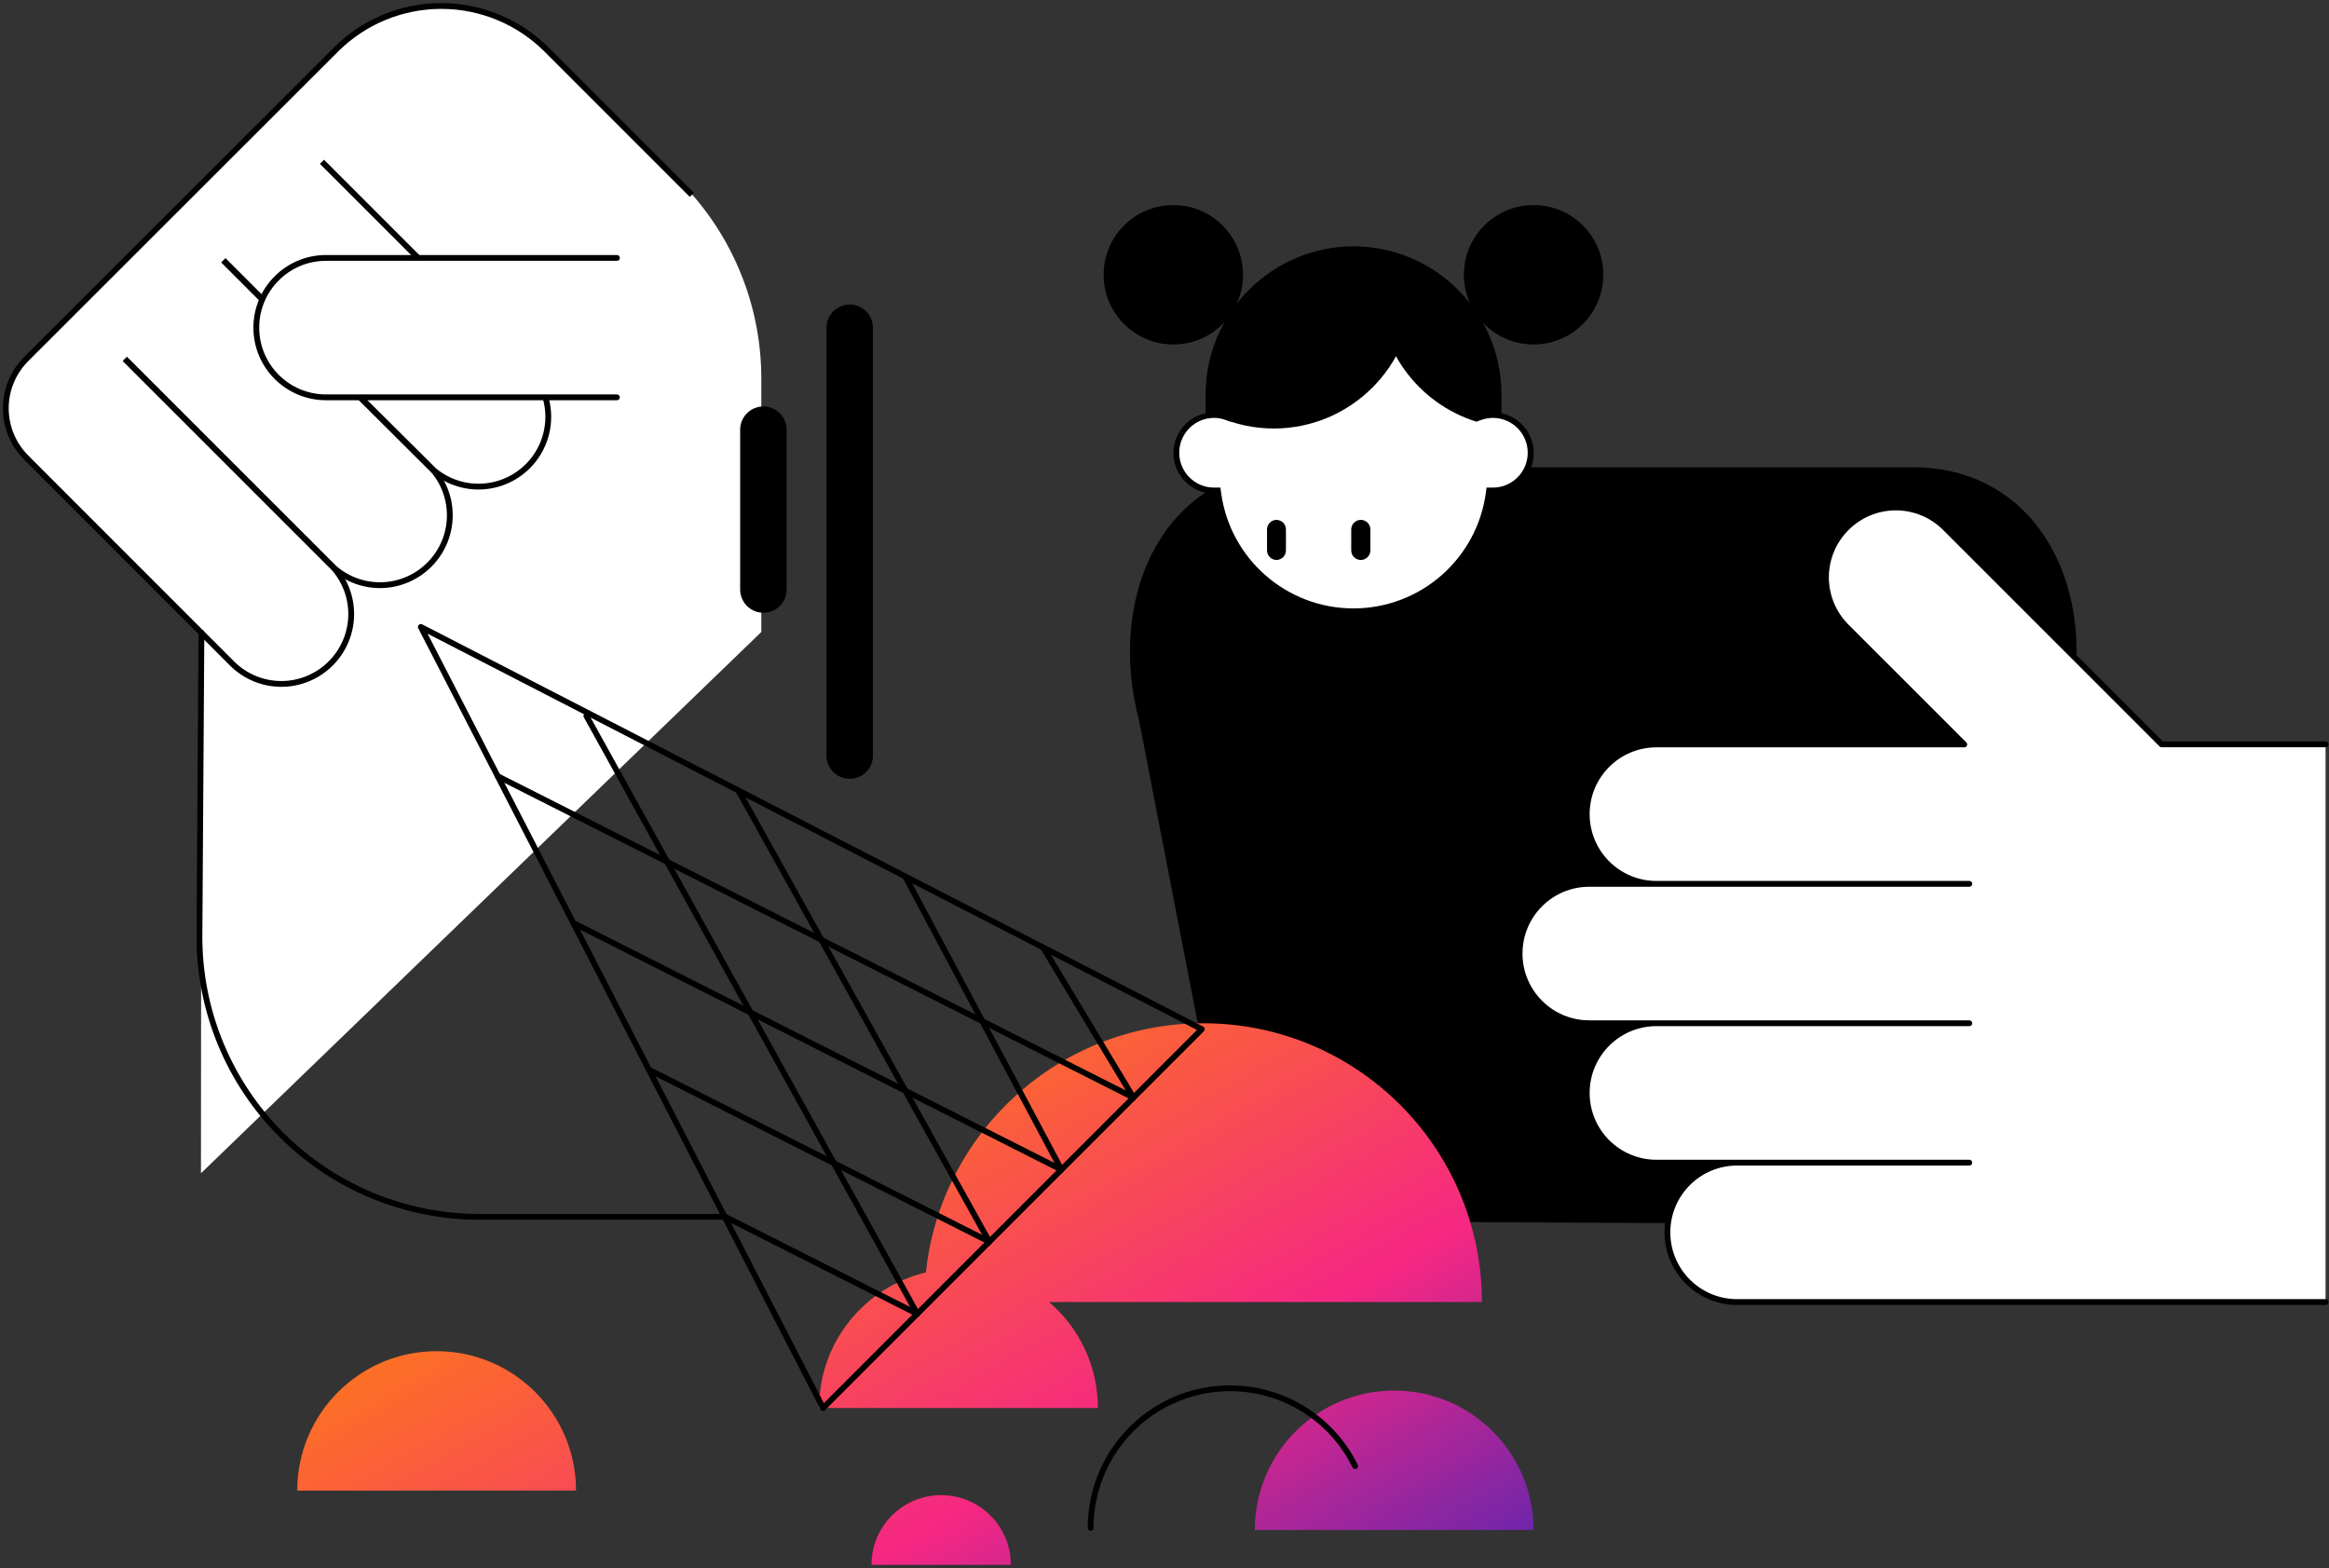 <svg xmlns="http://www.w3.org/2000/svg" width="401" height="270" viewBox="0 0 401 270">
    <rect x="0" y="0" width="401" height="270" fill="#333333" stroke="none"/>
    <defs>
        <linearGradient id="mni0wb8lba" x1="14.71%" x2="130.163%" y1="17.703%" y2="105.746%">
            <stop offset="0%" stop-color="#FF8C00"/>
            <stop offset="51.858%" stop-color="#F52783"/>
            <stop offset="100%" stop-color="#0024CA"/>
        </linearGradient>
    </defs>
    <g fill="none" fill-rule="evenodd">
        <g>
            <g transform="translate(-519, -255) translate(520, 256)">
                <path fill="#000" d="M338.16 209.846l16.79-86.65c5.94-22.63-5.11-43.74-26.49-43.74H221.65c-21.39 0-32.44 21.11-26.5 43.74l16.67 86 126.34.65z"/>
                <path fill="#FFF" d="M118.18 32.496c7.686 8.778 11.915 20.053 11.9 31.72v43.59l-96.48 93.19.08-93.07-30.15-30.16C1.27 75.515 0 72.456 0 69.266c0-3.19 1.27-6.248 3.53-8.5l53.28-53.25C61.621 2.704 68.148 0 74.953 0 81.76 0 88.287 2.704 93.1 7.516l25 25 .08-.02z"/>
                <path stroke="#020001" d="M118.12 32.546l-25-25C88.306 2.734 81.78.03 74.973.03 68.17.03 61.642 2.734 56.83 7.546l-53.3 53.25M3.53 60.796C1.27 63.048 0 66.106 0 69.296c0 3.19 1.27 6.249 3.53 8.5l35.41 35.42c2.251 2.26 5.31 3.53 8.5 3.53 3.19 0 6.248-1.27 8.5-3.53h0c2.259-2.251 3.529-5.31 3.529-8.5 0-3.19-1.27-6.248-3.53-8.5L20.5 60.796M44.179 50.536L37.469 43.826"/>
                <path stroke="#020001" d="M20.5 60.796l35.42 35.42c2.251 2.26 5.31 3.53 8.5 3.53 3.19 0 6.248-1.27 8.5-3.53h0c2.259-2.251 3.529-5.31 3.529-8.5 0-3.19-1.27-6.248-3.53-8.5l-11.9-11.81M71.009 43.426L54.439 26.856"/>
                <path stroke="#020001" d="M61.02 67.406l11.87 11.84c2.251 2.26 5.31 3.53 8.5 3.53 3.19 0 6.248-1.27 8.5-3.53h0c2.82-2.822 4.053-6.863 3.29-10.78-.07-.35-.15-.7-.25-1M37.469 43.826L44.179 50.536"/>
                <path stroke="#020001" stroke-linecap="round" d="M105.22 43.406H55.13c-6.628 0-12 5.373-12 12h0c0 6.628 5.372 12 12 12h50.09"/>
                <path fill="#000" d="M206.58 79.626v-12.73c.027-14.058 11.41-25.451 25.47-25.49 14.05.039 25.431 11.42 25.47 25.47v12.75h-50.94z"/>
                <path fill="#FFF" d="M232.05 104.216c-11.747-.034-21.676-8.713-23.28-20.35l-.06-.46h-.57c-2.602.04-4.976-1.477-6.036-3.853-1.059-2.377-.598-5.156 1.17-7.064 1.769-1.909 4.505-2.579 6.955-1.703l.42.15.2-.4c3.909-8.163 12.155-13.357 21.205-13.357 9.05 0 17.297 5.194 21.205 13.357l.19.4.42-.15c.7-.248 1.438-.376 2.18-.38 3.59 0 6.5 2.91 6.5 6.5s-2.91 6.5-6.5 6.5h-.64l-.06.45c-1.593 11.653-11.539 20.344-23.3 20.36z"/>
                <path fill="#000" d="M232.05 57.716c8.849.031 16.906 5.104 20.76 13.07l.38.82.85-.31c.642-.227 1.318-.345 2-.35 3.313 0 6 2.687 6 6 0 3.314-2.687 6-6 6h-1.09l-.12.9c-1.552 11.4-11.286 19.9-22.79 19.9-11.505 0-21.24-8.5-22.79-19.9l-.12-.9h-1.09c-3.314 0-6-2.686-6-6 0-3.313 2.686-6 6-6 .681.004 1.357.122 2 .35l.85.31.39-.82c3.845-7.968 11.902-13.042 20.75-13.07m0-1c-9.242.02-17.65 5.345-21.62 13.69-2.63-.941-5.566-.23-7.474 1.809-1.907 2.04-2.42 5.017-1.304 7.577 1.115 2.56 3.645 4.212 6.437 4.204h.22c1.622 11.892 11.779 20.758 23.78 20.758 12.002 0 22.16-8.866 23.78-20.758h.22c2.79 0 5.314-1.656 6.424-4.216 1.11-2.56.593-5.534-1.315-7.57-1.908-2.036-4.842-2.745-7.469-1.804-3.99-8.338-12.415-13.644-21.66-13.64l-.02-.05z"/>
                <path fill="#000" d="M231.65 90.156v3.59c-.006.44.166.864.476 1.176.31.313.733.487 1.173.484.912 0 1.65-.738 1.65-1.65v-3.6c.003-.436-.168-.856-.476-1.166-.308-.31-.727-.484-1.164-.484-.439-.002-.861.17-1.173.48-.311.31-.487.73-.487 1.17zM217.15 90.156v3.59c-.003.44.17.862.48 1.173.309.312.73.487 1.17.487.903-.022 1.62-.766 1.61-1.67v-3.58c.002-.436-.17-.856-.477-1.166-.308-.31-.727-.484-1.164-.484-.9.017-1.62.75-1.62 1.65zM242.35 48.776c-.039 13.24-10.762 23.962-24 24-3.372.002-6.705-.71-9.78-2.09l7.5-12.28 26.28-9.63z"/>
                <path fill="#000" d="M253.19 71.596c-10.018-3.142-16.848-12.41-16.88-22.91l15.82 11.46 1.06 11.45z"/>
                <circle cx="263.049" cy="46.306" r="12" fill="#000"/>
                <circle cx="201.019" cy="46.306" r="12" fill="#000"/>
                <path fill="url(#mni0wb8lba)" d="M161.05 256.406c6.627 0 12 5.373 12 12h-24c0-6.627 5.372-12 12-12zm78-18c13.254 0 24 10.745 24 24h-48c0-13.255 10.745-24 24-24zm-164.87-6.78c13.254 0 24 10.745 24 24h-48c0-13.255 10.745-24 24-24zm131.97-56.46c26.51 0 48 21.49 48 48h-74.522c5.143 4.402 8.401 10.94 8.401 18.24h-48c0-11.322 7.841-20.814 18.39-23.34 2.545-24.112 22.944-42.9 47.73-42.9z"/>
                <path stroke="#000" stroke-linecap="round" stroke-linejoin="round" d="M186.79 262.046c-.017-11.164 7.667-20.865 18.538-23.405 10.871-2.54 22.059 2.75 26.991 12.765"/>
                <path stroke="#000" stroke-linecap="round" stroke-width="8" d="M145.299 55.426L145.299 129.086M130.439 72.976L130.439 100.496"/>
                <path stroke="#000" stroke-linecap="round" stroke-linejoin="round" d="M71.459 106.936L205.929 176.186 140.719 241.406z"/>
                <path stroke="#000" stroke-linecap="round" stroke-linejoin="round" d="M84.699 132.636L194.149 187.966 178.589 162.106"/>
                <path stroke="#000" stroke-linecap="round" stroke-linejoin="round" d="M97.709 157.896L181.749 200.376 154.849 149.876"/>
                <path stroke="#000" stroke-linecap="round" stroke-linejoin="round" d="M110.719 183.156L169.339 212.786 126.119 135.086"/>
                <path stroke="#000" stroke-linecap="round" stroke-linejoin="round" d="M123.729 208.416L156.929 225.196 99.959 122.246"/>
                <path fill="#FFF" d="M286.09 211.166c0-6.627 5.372-12 12-12H284.2c-6.628 0-12-5.372-12-12 0-6.627 5.372-12 12-12h-11.56c-6.628 0-12-5.372-12-12 0-6.627 5.372-12 12-12h11.56c-6.628 0-12-5.372-12-12 0-6.627 5.372-12 12-12h53l-20.28-20.27c-3.037-3.036-4.223-7.463-3.112-11.61 1.112-4.15 4.352-7.39 8.5-8.5 4.149-1.112 8.575.074 11.611 3.11l37.25 37.25h28.24v96H298.09c-6.62 0-11.989-5.36-12-11.98z"/>
                <path stroke="#000" stroke-linecap="round" stroke-linejoin="round" d="M399.41 223.166H298.09c-6.628 0-12-5.372-12-12 0-6.627 5.372-12 12-12H284.2c-6.628 0-12-5.372-12-12 0-6.627 5.372-12 12-12h-11.56c-6.628 0-12-5.372-12-12 0-6.627 5.372-12 12-12h11.56c-6.628 0-12-5.372-12-12 0-6.627 5.372-12 12-12h53l-20.28-20.27c-2.26-2.251-3.53-5.31-3.53-8.5 0-3.19 1.27-6.248 3.53-8.5h0c2.251-2.26 5.31-3.53 8.5-3.53 3.19 0 6.248 1.27 8.5 3.53l37.25 37.25h28.24M284.199 151.166L338.069 151.166M284.199 175.166L338.069 175.166M298.039 199.166L338.069 199.166"/>
                <path stroke="#020001" stroke-linecap="round" d="M123.73 208.496H81.54c-12.783.003-25.043-5.073-34.082-14.11-9.04-9.038-14.119-21.297-14.119-34.08h0l.34-52.38"/>
            </g>
        </g>
    </g>
</svg>
